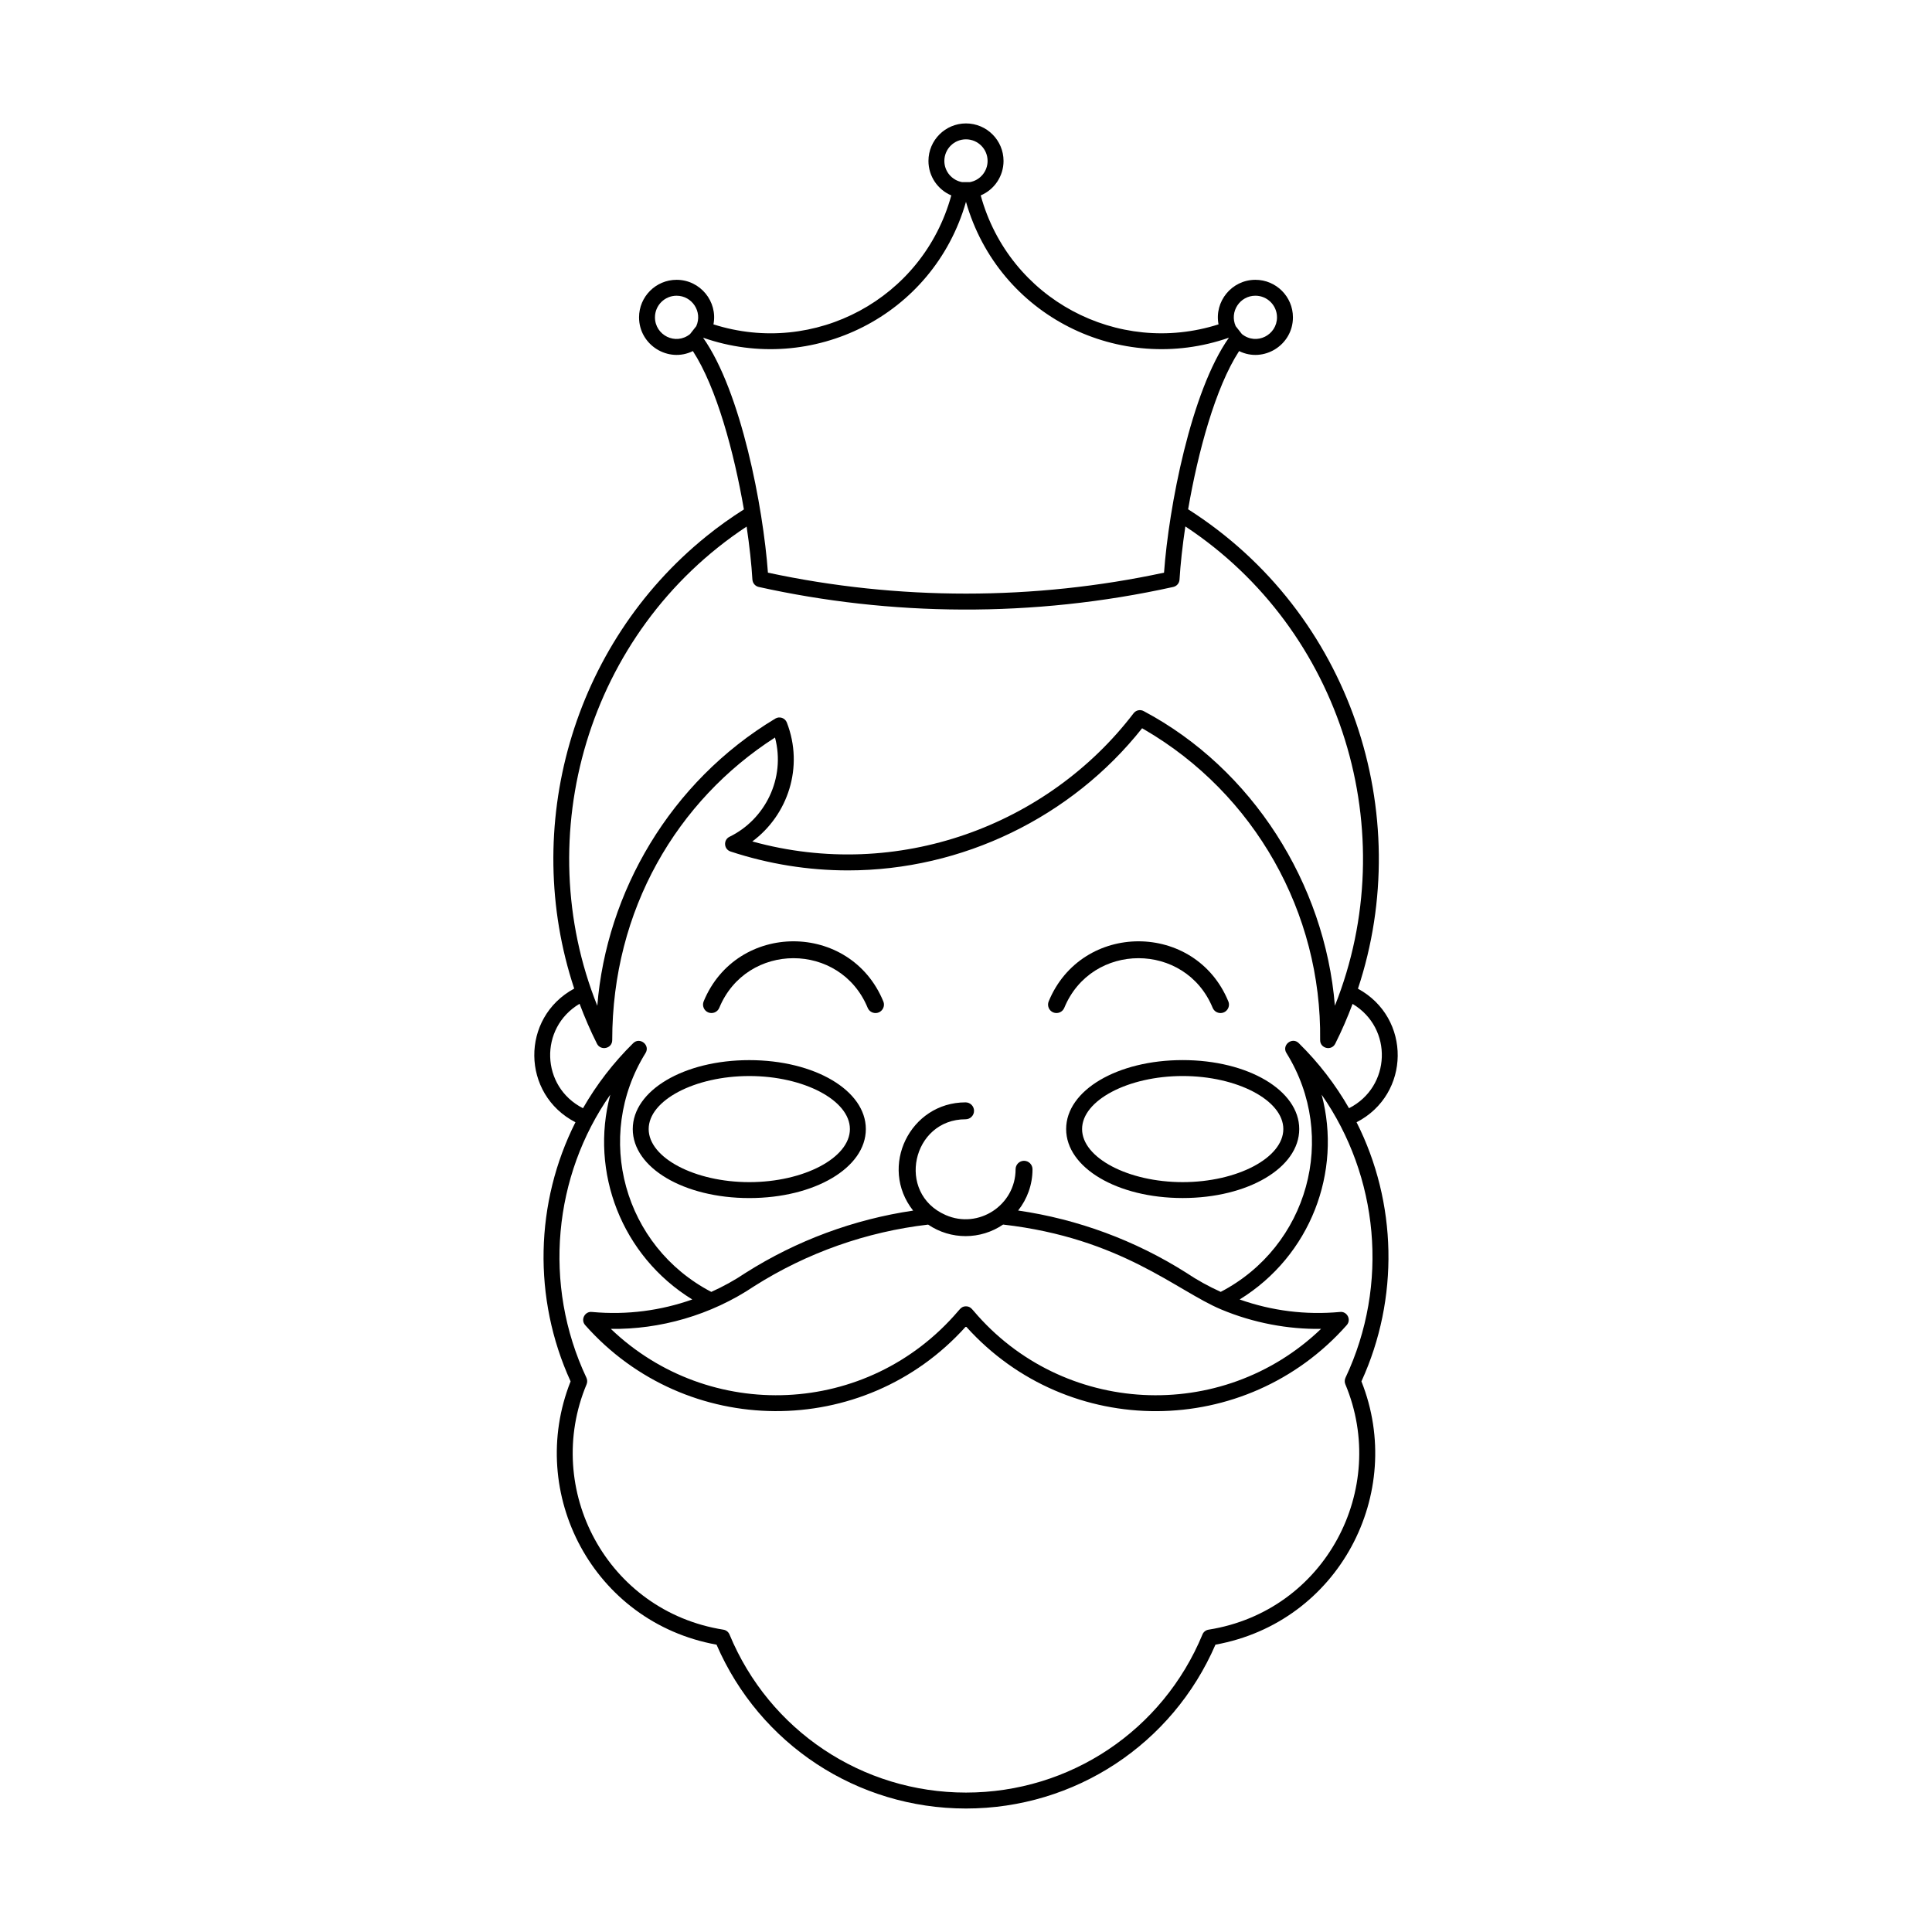 <?xml version="1.0" encoding="UTF-8"?>
<!-- Uploaded to: SVG Repo, www.svgrepo.com, Generator: SVG Repo Mixer Tools -->
<svg fill="#000000" width="800px" height="800px" version="1.1" viewBox="144 144 512 512" xmlns="http://www.w3.org/2000/svg">
 <g>
  <path d="m503.5 441.41c14.387-7.414 14.574-27.676 0.371-35.395 15.379-46.34-1.805-99.543-45.004-127.05 2.609-15.16 7.238-32.297 13.508-41.926 6.492 3.219 14.266-1.566 14.266-8.941 0-5.484-4.461-9.945-9.945-9.945-6.289 0-10.941 5.769-9.773 11.809-26.703 8.512-55.477-6.648-63.023-34.176 3.602-1.527 6.047-5.082 6.047-9.133 0-5.488-4.465-9.945-9.953-9.945-5.477 0-9.945 4.453-9.945 9.945 0 4.051 2.441 7.606 6.051 9.133-7.519 27.445-36.242 42.719-63.027 34.176 1.176-6.039-3.488-11.809-9.77-11.809-5.488 0-9.949 4.461-9.949 9.945 0 7.359 7.766 12.16 14.266 8.941 6.269 9.637 10.902 26.785 13.52 41.961-3.422 2.176-6.742 4.527-9.91 7.098-35.719 28.828-49.207 77.227-35.059 119.89-14.281 7.723-14.031 28.012 0.328 35.422-10.691 21.203-11.379 46.602-1.285 68.672-11.801 29.688 5.973 63.852 38.676 69.773 11.438 26.414 37.254 43.422 66.109 43.422s54.676-17.008 66.109-43.422c32.73-5.93 50.488-40.129 38.684-69.773 10.059-21.996 9.438-47.426-1.289-68.676zm-40.836 135.75c-10.531 25.449-35.133 41.891-62.668 41.891-27.527 0-52.125-16.445-62.668-41.891-0.281-0.68-0.891-1.16-1.617-1.277-30.906-4.894-47.895-37.246-36.254-65.039 0.227-0.551 0.207-1.176-0.043-1.719-11.672-24.766-8.703-53.605 6.32-75.02-5.477 20.492 2.981 42.719 21.727 54.273-8.262 2.91-17.188 4.172-26.605 3.305-1.828-0.219-3.074 2.027-1.777 3.488 26.66 30.121 73.754 30.504 100.8 0.465h0.219c27 29.973 74.055 29.746 100.8-0.465 1.285-1.453 0.074-3.707-1.781-3.488-9.094 0.84-18.031-0.285-26.602-3.309 18.758-11.555 27.195-33.805 21.734-54.27 15.062 21.578 17.977 50.273 6.316 75.02-0.25 0.539-0.27 1.16-0.039 1.715 11.637 27.762-5.297 60.145-36.258 65.043-0.723 0.117-1.332 0.598-1.613 1.277zm-135.79-344.63c-3.824 3.086-9.301 0.301-9.301-4.434 0-3.156 2.562-5.727 5.727-5.727 4.09 0 6.93 4.238 5.219 8.066zm73.121-35.043c8.68 30.359 40.867 46.086 69.684 36.004-10.066 14.223-15.941 44.965-17.199 62.27-34.438 7.402-70.527 7.402-104.97 0-1.266-17.379-7.133-48.055-17.191-62.27 28.883 10.102 61.008-5.711 69.676-36.004zm-1-5.215c-2.738-0.484-4.731-2.848-4.731-5.621 0-3.16 2.566-5.727 5.723-5.727 3.168 0 5.734 2.566 5.734 5.727 0 2.769-1.988 5.141-4.731 5.621zm72.477 38.16c-1.703-3.816 1.113-8.066 5.223-8.066 3.156 0 5.723 2.57 5.723 5.727 0 4.684-5.43 7.543-9.301 4.434zm-128.07 67.176c0.062 0.945 0.738 1.73 1.656 1.938 34.738 7.707 72.543 8.277 109.88 0 0.922-0.207 1.59-0.996 1.648-1.938 0.242-4.047 0.77-8.887 1.543-14.098 41.629 27.48 57.965 81.051 39.633 127.02-2.652-32.426-21.93-62.805-50.66-78.074-0.914-0.504-2.051-0.266-2.688 0.566-22.691 29.719-62.461 44.648-101.04 33.969 9.441-7 13.715-19.734 9.148-31.512-0.477-1.215-1.926-1.719-3.059-1.043-27.902 16.797-44.734 46.027-47.172 76.102-18.02-44.934-2.801-98.98 39.574-126.99 0.77 5.195 1.293 10.031 1.531 14.062zm-41.199 122.99c0.988 1.945 4.043 1.305 4.043-0.953 0-34.605 17.219-63.555 43.141-80.191 2.859 10.824-2.641 21.723-12.055 26.301-1.688 0.828-1.531 3.305 0.27 3.902 10.086 3.324 20.562 5.008 31.121 5.008 30.219 0 59.223-14.047 77.949-37.668 0.207 0.113 0.414 0.227 0.621 0.352 29.156 16.992 46.992 48.516 46.559 82.27-0.027 2.223 2.981 2.969 4 0.98 1.738-3.457 3.258-6.988 4.598-10.555 10.781 6.445 10.188 21.988-0.945 27.645-3.586-6.246-8.027-12.051-13.312-17.242-1.762-1.746-4.582 0.504-3.273 2.613 13.824 22.227 5.707 51.25-17.414 63.301-3.16-1.434-6.223-3.109-9.145-5.074-13.551-8.586-28.723-14.18-44.543-16.488 2.375-3.012 3.809-6.809 3.809-10.934 0-1.234-1.004-2.242-2.25-2.242-1.23 0-2.234 1.008-2.234 2.242 0 9.488-9.797 15.973-18.547 12.129-13.23-5.797-8.848-25.375 5.293-25.375 1.242 0 2.242-1.004 2.242-2.242 0-1.23-1.004-2.238-2.242-2.238-14.734 0-23.078 17.07-13.898 28.684-15.73 2.328-30.859 7.914-44.402 16.5-2.894 1.953-5.934 3.621-9.086 5.043-23.16-12.066-31.211-41.09-17.434-63.289 1.316-2.109-1.508-4.359-3.273-2.621-5.269 5.191-9.715 10.992-13.297 17.234-11.195-5.68-11.688-21.277-0.906-27.676 1.348 3.574 2.863 7.113 4.613 10.586zm99.828 70.82c-0.609-0.711-1.062-1.227-2.043-1.227-0.98 0-1.422 0.52-2.031 1.227-24.039 28.176-66.105 29.629-92.074 4.75 12.902 0.188 26.488-3.57 38.008-11.324 13.984-8.867 29.762-14.418 46.074-16.312 6.016 4.082 13.891 4.062 19.867-0.012 31.406 3.602 45.98 17.562 57.793 22.496 8.527 3.578 17.777 5.289 26.473 5.148-26.375 25.27-68.566 23-92.066-4.746z"/>
  <path d="m342.57 461.5c17.324 0 30.887-8.027 30.887-18.281 0-10.25-13.566-18.273-30.887-18.273-17.32 0-30.883 8.027-30.883 18.273 0.004 10.25 13.562 18.281 30.883 18.281zm0-32.34c14.457 0 26.664 6.434 26.664 14.055 0 7.621-12.215 14.062-26.664 14.062-14.453 0-26.664-6.445-26.664-14.062 0-7.621 12.207-14.055 26.664-14.055z"/>
  <path d="m426.54 443.21c0 10.258 13.566 18.281 30.883 18.281 17.324 0 30.887-8.027 30.887-18.281 0-10.25-13.566-18.273-30.887-18.273-17.316-0.004-30.883 8.027-30.883 18.273zm30.883 14.066c-14.453 0-26.66-6.445-26.66-14.062 0-7.621 12.215-14.055 26.66-14.055 14.461 0 26.672 6.434 26.672 14.055-0.004 7.621-12.211 14.062-26.672 14.062z"/>
  <path d="m331.69 412.3c1.152 0.465 2.457-0.074 2.926-1.215 7.238-17.527 32.094-17.547 39.328 0 0.355 0.859 1.188 1.383 2.074 1.383 1.59 0 2.68-1.621 2.066-3.094-8.738-21.215-38.84-21.223-47.605 0-0.465 1.145 0.07 2.457 1.211 2.926z"/>
  <path d="m423.12 412.3c1.152 0.465 2.457-0.074 2.926-1.215 7.223-17.527 32.094-17.547 39.324 0 0.355 0.859 1.191 1.383 2.074 1.383 1.598 0 2.684-1.621 2.074-3.094-8.734-21.215-38.848-21.223-47.605 0-0.469 1.145 0.07 2.457 1.207 2.926z"/>
 </g>
</svg>
